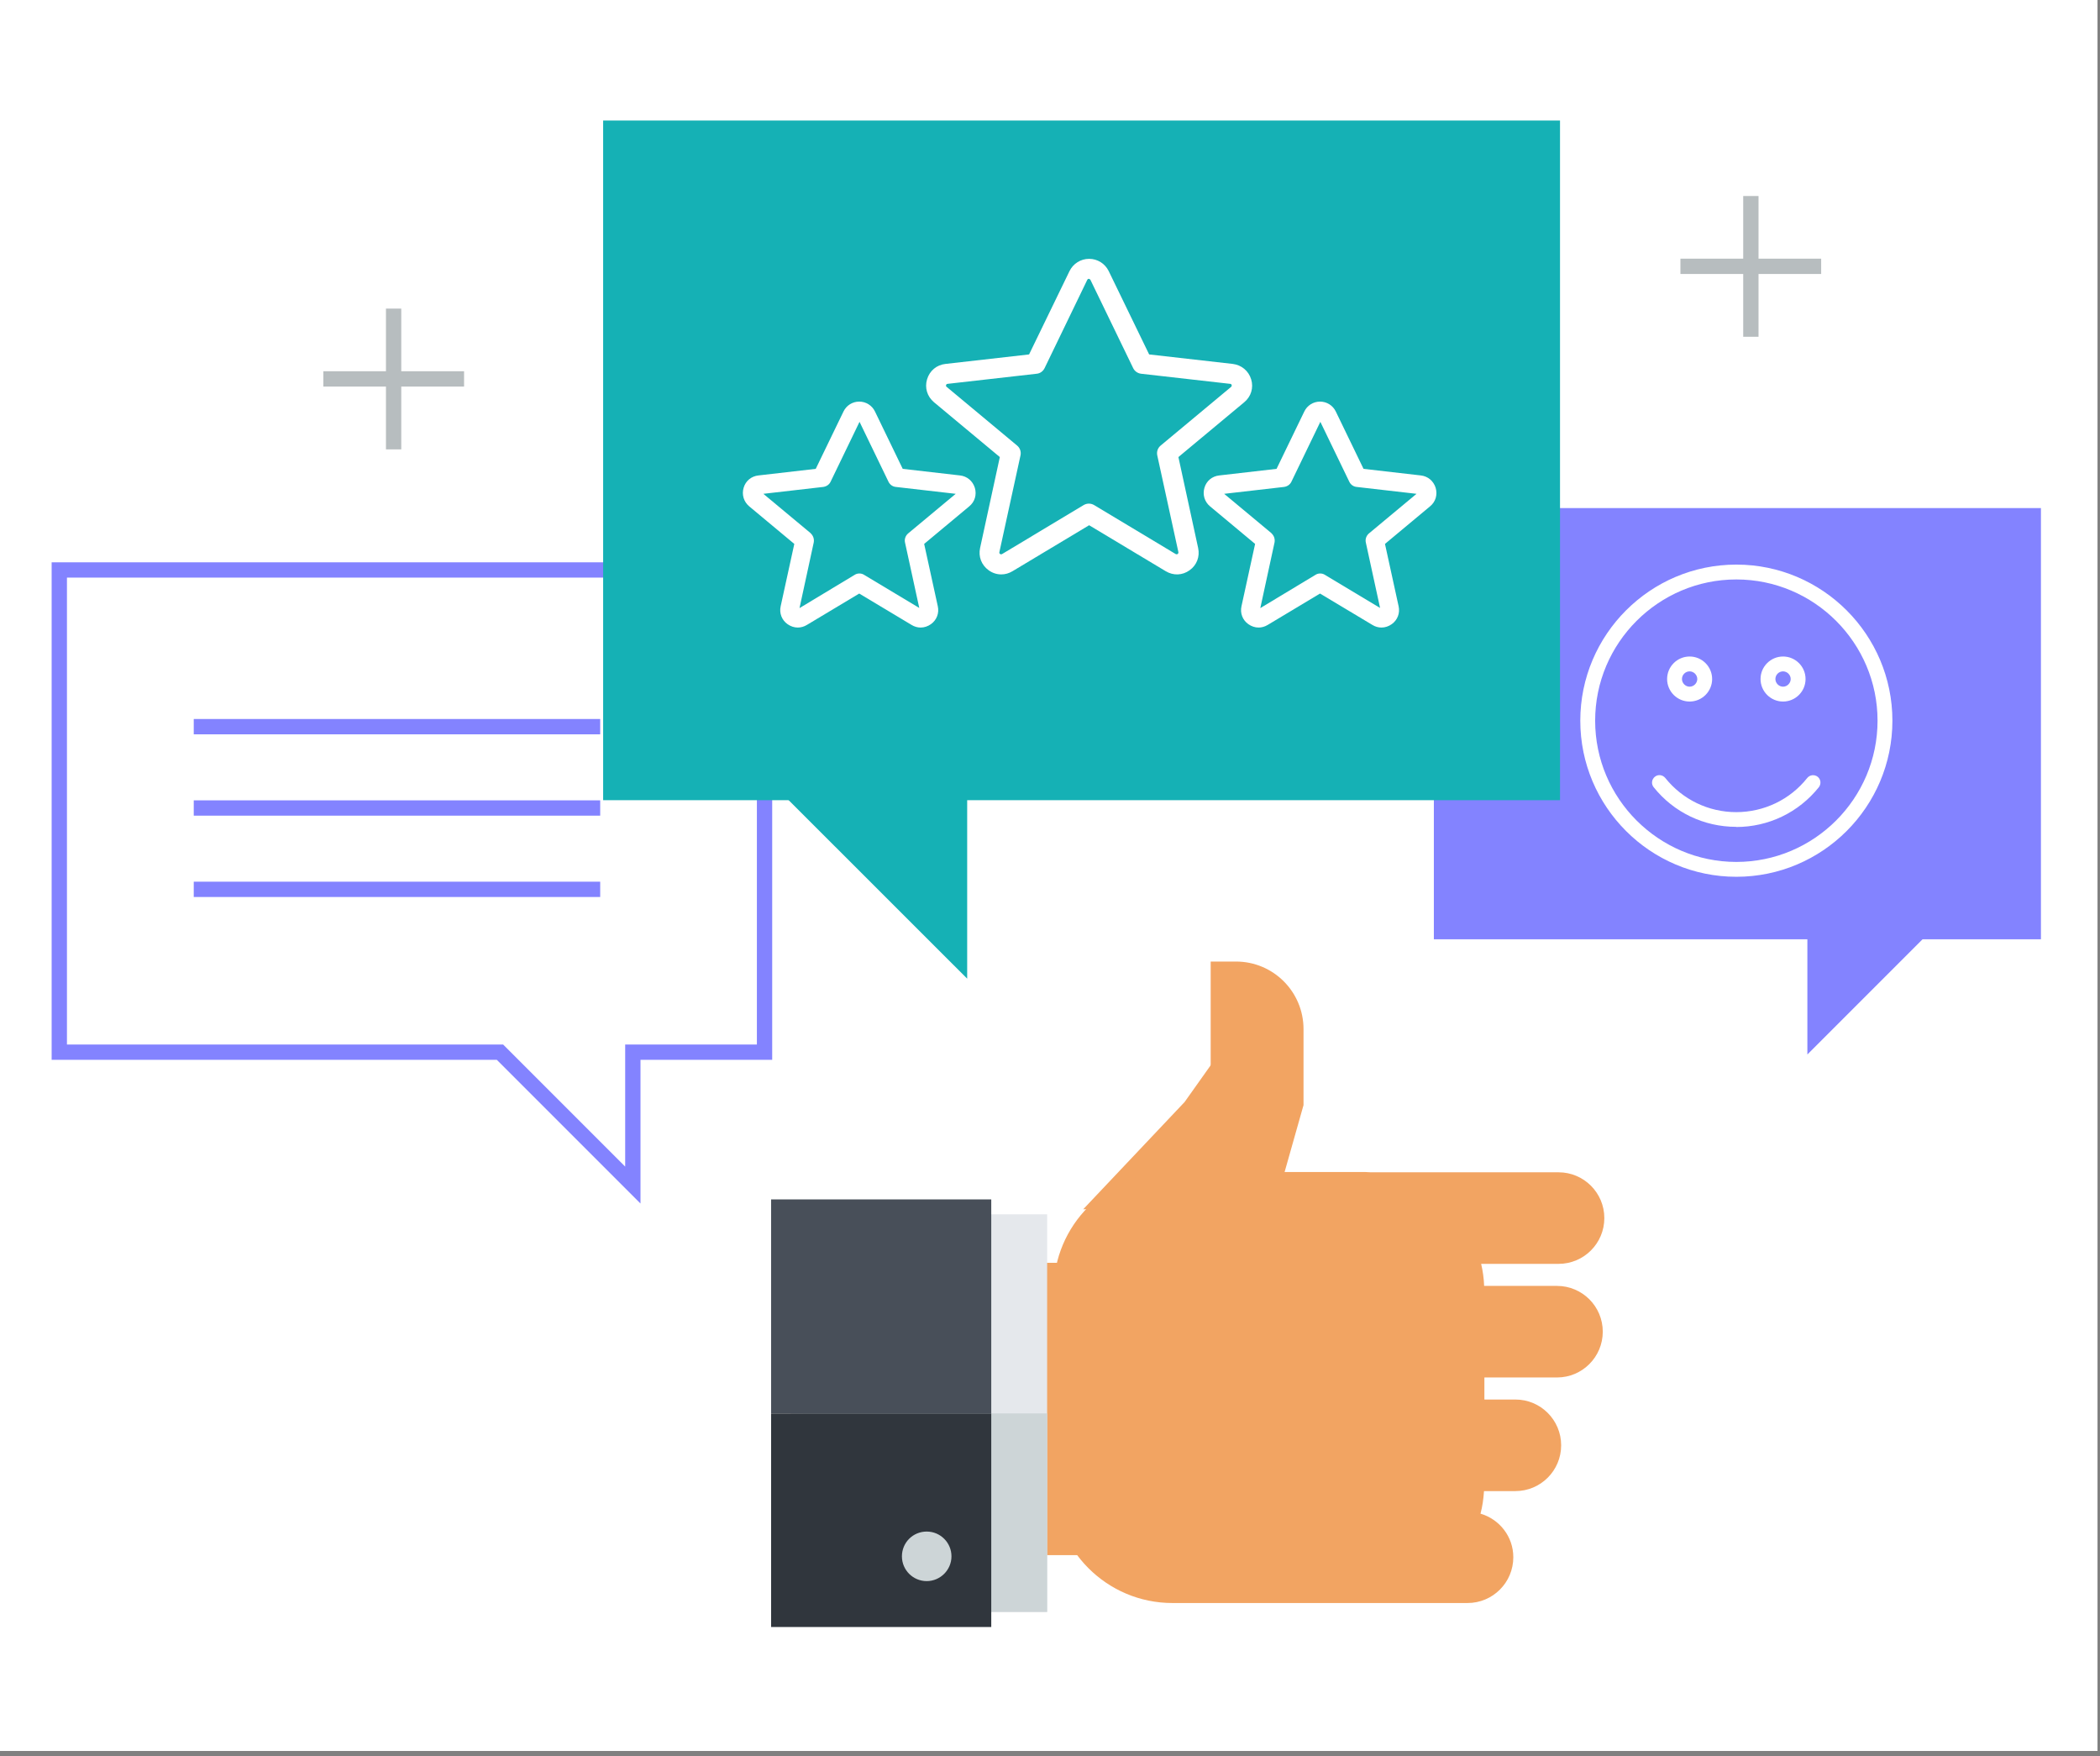 <svg xmlns="http://www.w3.org/2000/svg" width="244" height="204" viewBox="0 0 244 204" fill="none"><rect x="0" y="0" width="244" height="204" fill="#808080" stroke="none"/><g clip-path="url(#clip0_711_2782)"><rect width="243.71" height="203.4" fill="white"></rect><path d="M74.419 139.805L57.728 123.114H6V65.318H89.722V123.114H74.419V139.805ZM7.779 121.335H58.458L72.64 135.517V121.335H87.943V67.098H7.779V121.335Z" fill="#8383FF"></path><path d="M69.737 83.522H22.512V85.302H69.737V83.522Z" fill="#8383FF"></path><path d="M69.737 92.971H22.512V94.75H69.737V92.971Z" fill="#8383FF"></path><path d="M69.737 102.42H22.512V104.199H69.737V102.42Z" fill="#8383FF"></path><path d="M237.137 59.02H166.601V109.11H237.137V59.02Z" fill="#8383FF"></path><path d="M210 122.492V100H232.492L210 122.492Z" fill="#8383FF"></path><path d="M201.747 101.851C191.747 101.851 183.615 93.719 183.615 83.718C183.615 73.718 191.747 65.586 201.747 65.586C211.748 65.586 219.879 73.718 219.879 83.718C219.879 93.719 211.748 101.851 201.747 101.851ZM201.747 67.312C192.708 67.312 185.341 74.679 185.341 83.718C185.341 92.758 192.708 100.125 201.747 100.125C210.787 100.125 218.153 92.758 218.153 83.718C218.153 74.679 210.787 67.312 201.747 67.312Z" fill="white"></path><path d="M201.728 96.049C197.974 96.049 194.486 94.377 192.137 91.441C191.835 91.067 191.906 90.533 192.28 90.231C192.653 89.928 193.187 89.999 193.49 90.373C195.5 92.882 198.508 94.341 201.728 94.341C204.949 94.341 207.974 92.9 209.985 90.373C210.287 89.999 210.821 89.946 211.195 90.231C211.569 90.533 211.622 91.067 211.337 91.441C208.988 94.377 205.483 96.067 201.728 96.067V96.049Z" fill="white"></path><path d="M196.318 81.494C194.877 81.494 193.702 80.32 193.702 78.878C193.702 77.437 194.877 76.263 196.318 76.263C197.759 76.263 198.934 77.437 198.934 78.878C198.934 80.32 197.759 81.494 196.318 81.494ZM196.318 77.989C195.82 77.989 195.428 78.398 195.428 78.878C195.428 79.359 195.838 79.768 196.318 79.768C196.799 79.768 197.208 79.359 197.208 78.878C197.208 78.398 196.799 77.989 196.318 77.989Z" fill="white"></path><path d="M207.174 81.494C205.732 81.494 204.558 80.32 204.558 78.878C204.558 77.437 205.732 76.263 207.174 76.263C208.615 76.263 209.789 77.437 209.789 78.878C209.789 80.32 208.615 81.494 207.174 81.494ZM207.174 77.989C206.675 77.989 206.284 78.398 206.284 78.878C206.284 79.359 206.693 79.768 207.174 79.768C207.654 79.768 208.063 79.359 208.063 78.878C208.063 78.398 207.654 77.989 207.174 77.989Z" fill="white"></path><path d="M148.217 140.473L149.317 127.306C150.567 126.055 145.43 118.311 145.671 116.699L137.64 128.014L125.859 140.473H148.232H148.217Z" fill="#F2A462"></path><path d="M148.218 139.825L151.457 128.375V119.547C151.457 115.208 147.947 111.697 143.608 111.697H141.001C140.896 111.697 140.79 111.697 140.67 111.697V129.023L148.218 139.81V139.825Z" fill="#F2A462"></path><path d="M101.18 180.654H142.234C146.393 180.654 149.767 176.466 149.767 171.283V156.066C149.767 150.899 146.393 146.695 142.234 146.695H101.18V180.654Z" fill="#F2A462"></path><path d="M121.668 141.06H93.283V187.252H121.668V141.06Z" fill="#E5E8EC"></path><path d="M121.67 164.187H91.869V187.252H121.67V164.187Z" fill="#CDD5D7"></path><path d="M115.175 164.187H89.594V189H115.175V164.187Z" fill="#30363D"></path><path d="M115.175 139.328H89.594V164.172H115.175V139.328Z" fill="#484F59"></path><path d="M110.551 180.79C110.551 182.372 109.255 183.667 107.673 183.667C106.091 183.667 104.795 182.387 104.795 180.79C104.795 179.193 106.076 177.912 107.673 177.912C109.27 177.912 110.551 179.208 110.551 180.79Z" fill="#CDD5D7"></path><path d="M180.909 149.376H172.442C172.412 148.503 172.291 147.644 172.095 146.815H181.09C184.027 146.815 186.408 144.435 186.408 141.497C186.408 138.559 184.027 136.179 181.09 136.179H159.259C159.063 136.179 158.867 136.148 158.656 136.148H136.223C128.6 136.148 122.408 142.325 122.423 149.949V172.397C122.423 180.02 128.6 186.213 136.223 186.213H170.513C173.451 186.213 175.832 183.832 175.832 180.894C175.832 178.484 174.22 176.48 172.02 175.832C172.246 174.988 172.366 174.115 172.427 173.211H176.073C179.011 173.211 181.391 170.83 181.391 167.892C181.391 164.955 179.011 162.574 176.073 162.574H172.472V160.013H180.909C183.847 160.013 186.227 157.632 186.227 154.695C186.227 151.757 183.847 149.376 180.909 149.376Z" fill="#F2A462"></path><path d="M46.623 35.848H44.844V52.201H46.623V35.848Z" fill="#B7BDBF"></path><path d="M53.92 43.126H37.567V44.905H53.92V43.126Z" fill="#B7BDBF"></path><path d="M204.324 22.769H202.544V39.121H204.324V22.769Z" fill="#B7BDBF"></path><path d="M211.602 30.047H195.249V31.826H211.602V30.047Z" fill="#B7BDBF"></path><path d="M181.259 14H70.08V92.953H181.259V14Z" fill="#15B1B5"></path><path d="M112.377 113.684V78.237H76.913L112.377 113.684Z" fill="#15B1B5"></path><path d="M116.331 66.725C115.815 66.725 115.316 66.564 114.872 66.244C114.035 65.639 113.662 64.66 113.875 63.664L116.171 53.094L108.519 46.724C107.736 46.065 107.416 45.051 107.718 44.055C108.021 43.058 108.839 42.382 109.854 42.275L119.569 41.172L124.267 31.492C124.694 30.62 125.566 30.068 126.545 30.068C127.523 30.068 128.395 30.62 128.822 31.492L133.52 41.172L143.236 42.275C144.25 42.4 145.069 43.076 145.371 44.055C145.674 45.033 145.371 46.065 144.57 46.724L136.919 53.094L139.214 63.664C139.428 64.66 139.054 65.657 138.218 66.244C137.381 66.849 136.332 66.885 135.442 66.351L126.545 61.013L117.648 66.351C117.238 66.6 116.793 66.725 116.349 66.725H116.331ZM126.527 32.382C126.402 32.382 126.349 32.471 126.331 32.506L121.367 42.773C121.189 43.129 120.85 43.379 120.459 43.414L110.103 44.589C110.103 44.589 109.96 44.589 109.925 44.731C109.889 44.855 109.96 44.927 109.996 44.944L118.181 51.76C118.519 52.044 118.662 52.471 118.573 52.898L116.117 64.144C116.117 64.144 116.082 64.287 116.206 64.358C116.313 64.429 116.402 64.376 116.438 64.358L125.922 58.664C126.296 58.45 126.74 58.45 127.114 58.664L136.598 64.358C136.598 64.358 136.723 64.429 136.83 64.358C136.937 64.269 136.919 64.18 136.919 64.144L134.463 52.898C134.374 52.471 134.517 52.044 134.855 51.76L143.04 44.944C143.04 44.944 143.147 44.855 143.111 44.731C143.076 44.606 142.969 44.589 142.933 44.589L132.577 43.414C132.185 43.361 131.847 43.129 131.669 42.773L126.705 32.524C126.705 32.524 126.651 32.399 126.509 32.399L126.527 32.382Z" fill="white"></path><path d="M146.241 72.899C145.814 72.899 145.404 72.757 145.048 72.507C144.372 72.027 144.07 71.226 144.248 70.425L145.831 63.183L140.6 58.824C139.959 58.29 139.71 57.471 139.942 56.67C140.173 55.87 140.831 55.318 141.668 55.229L148.323 54.464L151.543 47.809C151.881 47.097 152.593 46.652 153.376 46.652C154.159 46.652 154.871 47.097 155.209 47.809L158.43 54.464L165.085 55.229C165.903 55.318 166.562 55.87 166.811 56.67C167.042 57.471 166.811 58.29 166.152 58.824L160.921 63.183L162.505 70.425C162.683 71.226 162.38 72.027 161.704 72.507C161.348 72.757 160.939 72.899 160.512 72.899C160.138 72.899 159.782 72.792 159.462 72.596L153.376 68.949L147.291 72.596C146.97 72.792 146.597 72.899 146.241 72.899ZM147.718 61.938C148.02 62.205 148.162 62.596 148.091 63.005L146.436 70.639L152.842 66.778C153.003 66.671 153.198 66.618 153.394 66.618C153.59 66.618 153.785 66.671 153.946 66.778L160.352 70.621L158.697 63.023C158.608 62.632 158.75 62.222 159.07 61.955L164.587 57.364L157.629 56.564C157.255 56.528 156.935 56.297 156.775 55.959L153.412 49.001L150.049 55.959C149.889 56.297 149.568 56.51 149.195 56.564L142.237 57.364L147.753 61.955L147.718 61.938Z" fill="white"></path><path d="M92.699 72.899C92.272 72.899 91.863 72.757 91.507 72.507C90.831 72.027 90.528 71.226 90.706 70.425L92.29 63.183L87.058 58.824C86.418 58.29 86.169 57.471 86.4 56.67C86.631 55.87 87.29 55.318 88.126 55.229L94.781 54.464L98.002 47.809C98.34 47.097 99.052 46.652 99.835 46.652C100.618 46.652 101.329 47.097 101.667 47.809L104.888 54.464L111.543 55.229C112.362 55.318 113.02 55.87 113.269 56.67C113.501 57.471 113.269 58.29 112.611 58.824L107.379 63.183L108.963 70.425C109.141 71.226 108.839 72.027 108.162 72.507C107.807 72.757 107.397 72.899 106.97 72.899C106.597 72.899 106.241 72.792 105.92 72.596L99.835 68.949L93.749 72.596C93.429 72.792 93.055 72.899 92.699 72.899ZM94.176 61.938C94.479 62.205 94.621 62.596 94.55 63.005L92.895 70.639L99.301 66.778C99.461 66.671 99.657 66.618 99.853 66.618C100.048 66.618 100.244 66.671 100.404 66.778L106.81 70.621L105.155 63.023C105.066 62.632 105.209 62.222 105.529 61.955L111.045 57.364L104.088 56.564C103.714 56.528 103.394 56.297 103.233 55.959L99.87 49.001L96.507 55.959C96.347 56.297 96.027 56.51 95.653 56.564L88.695 57.364L94.212 61.955L94.176 61.938Z" fill="white"></path></g><defs><clipPath id="clip0_711_2782"><rect width="243.71" height="203.4" fill="white"></rect></clipPath></defs></svg>